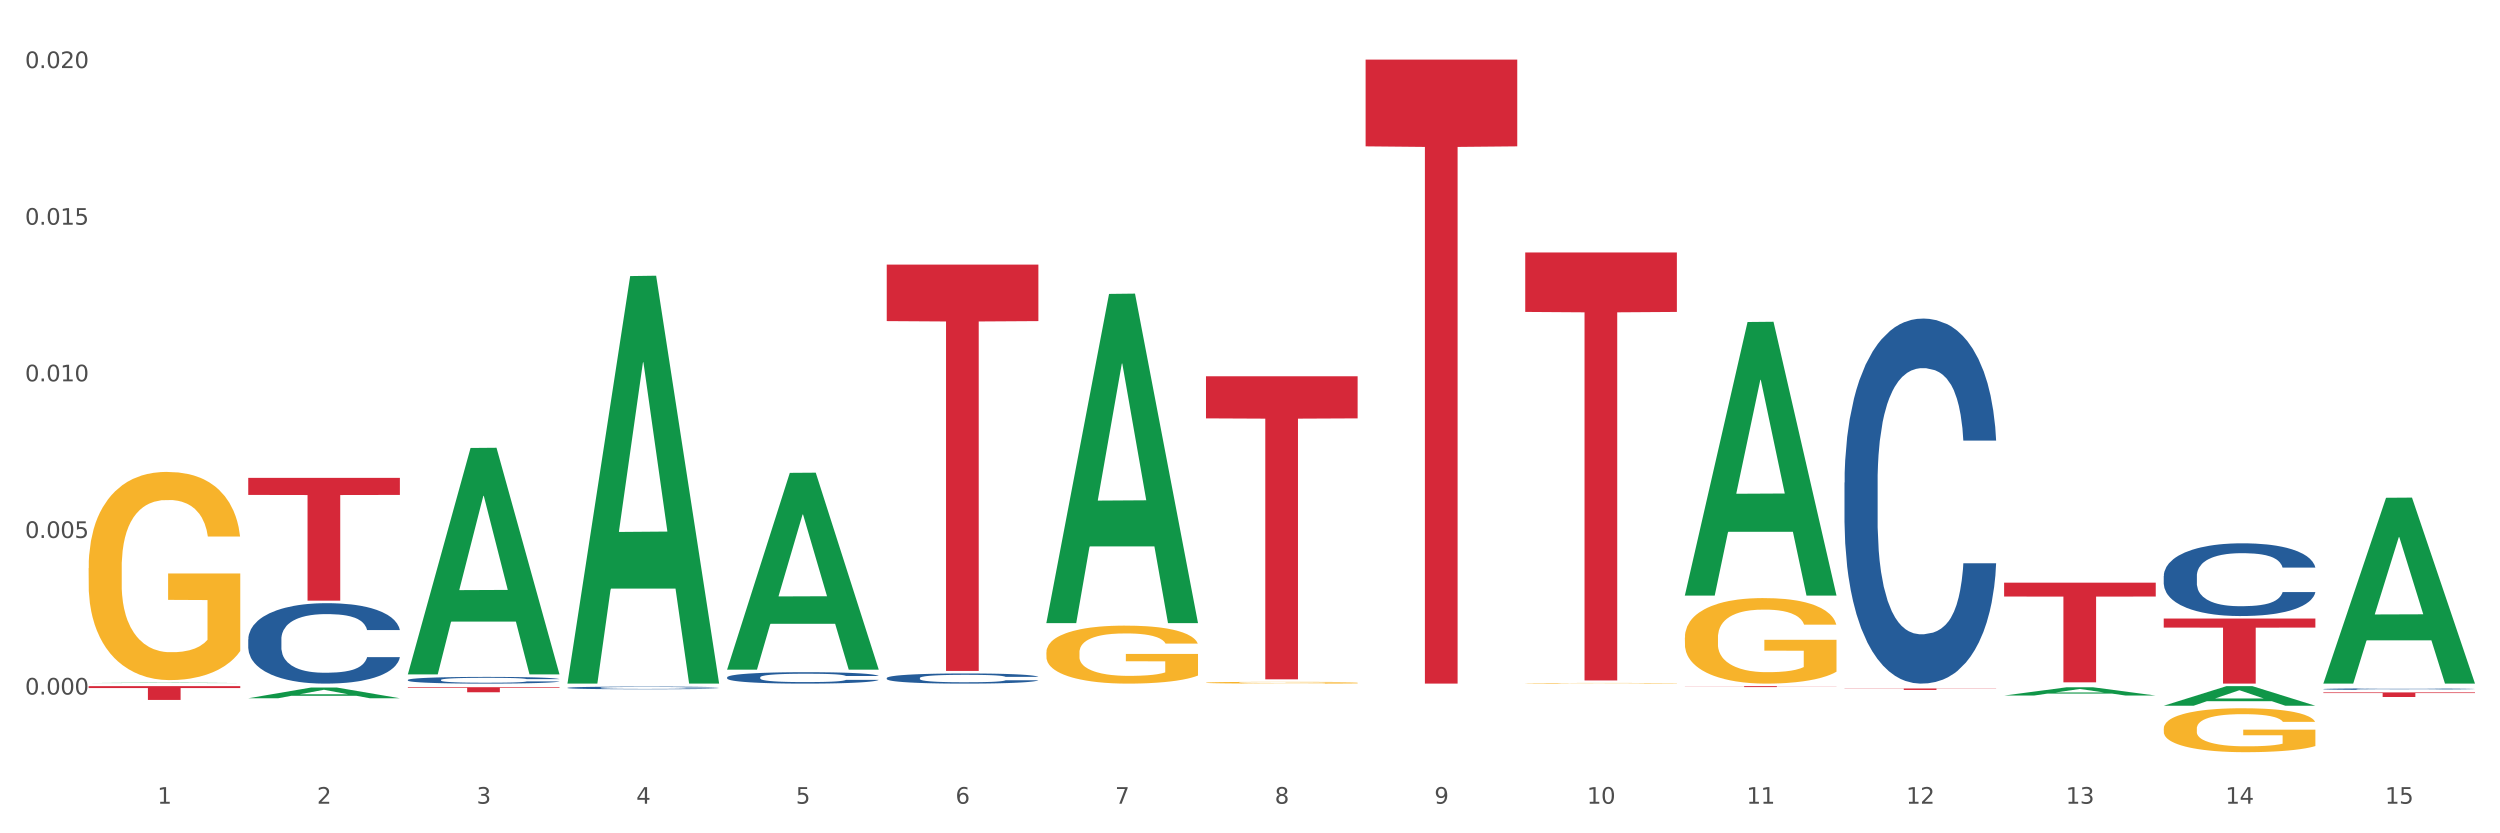 <?xml version="1.0" encoding="utf-8" standalone="no"?>
<!DOCTYPE svg PUBLIC "-//W3C//DTD SVG 1.1//EN"
  "http://www.w3.org/Graphics/SVG/1.1/DTD/svg11.dtd">
<svg xmlns:xlink="http://www.w3.org/1999/xlink" width="1080pt" height="360pt" viewBox="0 0 1080 360" xmlns="http://www.w3.org/2000/svg" version="1.1">
 <rect x="0" y="0" width="1080" height="360" fill="#333333" stroke="none"/>
 <defs>
  <style type="text/css">*{stroke-linejoin: round; stroke-linecap: butt}</style>
 </defs>
 <g id="figure_1">
  <g id="patch_1">
   <path d="M 0 360 
L 1080 360 
L 1080 0 
L 0 0 
z
" style="fill: #ffffff; stroke: #ffffff; stroke-linejoin: miter"/>
  </g>
  <g id="axes_1">
   <g id="matplotlib.axis_1">
    <g id="xtick_1">
     <g id="text_1">
      <!-- 1 -->
      <g style="fill: #4d4d4d" transform="translate(67.984 347.204) scale(0.096 -0.096)">
       <defs>
        <path id="DejaVuSans-31" d="M 794 531 
L 1825 531 
L 1825 4091 
L 703 3866 
L 703 4441 
L 1819 4666 
L 2450 4666 
L 2450 531 
L 3481 531 
L 3481 0 
L 794 0 
L 794 531 
z
" transform="scale(0.016)"/>
       </defs>
       <use xlink:href="#DejaVuSans-31"/>
      </g>
     </g>
    </g>
    <g id="xtick_2">
     <g id="text_2">
      <!-- 2 -->
      <g style="fill: #4d4d4d" transform="translate(136.942 347.204) scale(0.096 -0.096)">
       <defs>
        <path id="DejaVuSans-32" d="M 1228 531 
L 3431 531 
L 3431 0 
L 469 0 
L 469 531 
Q 828 903 1448 1529 
Q 2069 2156 2228 2338 
Q 2531 2678 2651 2914 
Q 2772 3150 2772 3378 
Q 2772 3750 2511 3984 
Q 2250 4219 1831 4219 
Q 1534 4219 1204 4116 
Q 875 4013 500 3803 
L 500 4441 
Q 881 4594 1212 4672 
Q 1544 4750 1819 4750 
Q 2544 4750 2975 4387 
Q 3406 4025 3406 3419 
Q 3406 3131 3298 2873 
Q 3191 2616 2906 2266 
Q 2828 2175 2409 1742 
Q 1991 1309 1228 531 
z
" transform="scale(0.016)"/>
       </defs>
       <use xlink:href="#DejaVuSans-32"/>
      </g>
     </g>
    </g>
    <g id="xtick_3">
     <g id="text_3">
      <!-- 3 -->
      <g style="fill: #4d4d4d" transform="translate(205.899 347.204) scale(0.096 -0.096)">
       <defs>
        <path id="DejaVuSans-33" d="M 2597 2516 
Q 3050 2419 3304 2112 
Q 3559 1806 3559 1356 
Q 3559 666 3084 287 
Q 2609 -91 1734 -91 
Q 1441 -91 1130 -33 
Q 819 25 488 141 
L 488 750 
Q 750 597 1062 519 
Q 1375 441 1716 441 
Q 2309 441 2620 675 
Q 2931 909 2931 1356 
Q 2931 1769 2642 2001 
Q 2353 2234 1838 2234 
L 1294 2234 
L 1294 2753 
L 1863 2753 
Q 2328 2753 2575 2939 
Q 2822 3125 2822 3475 
Q 2822 3834 2567 4026 
Q 2313 4219 1838 4219 
Q 1578 4219 1281 4162 
Q 984 4106 628 3988 
L 628 4550 
Q 988 4650 1302 4700 
Q 1616 4750 1894 4750 
Q 2613 4750 3031 4423 
Q 3450 4097 3450 3541 
Q 3450 3153 3228 2886 
Q 3006 2619 2597 2516 
z
" transform="scale(0.016)"/>
       </defs>
       <use xlink:href="#DejaVuSans-33"/>
      </g>
     </g>
    </g>
    <g id="xtick_4">
     <g id="text_4">
      <!-- 4 -->
      <g style="fill: #4d4d4d" transform="translate(274.857 347.204) scale(0.096 -0.096)">
       <defs>
        <path id="DejaVuSans-34" d="M 2419 4116 
L 825 1625 
L 2419 1625 
L 2419 4116 
z
M 2253 4666 
L 3047 4666 
L 3047 1625 
L 3713 1625 
L 3713 1100 
L 3047 1100 
L 3047 0 
L 2419 0 
L 2419 1100 
L 313 1100 
L 313 1709 
L 2253 4666 
z
" transform="scale(0.016)"/>
       </defs>
       <use xlink:href="#DejaVuSans-34"/>
      </g>
     </g>
    </g>
    <g id="xtick_5">
     <g id="text_5">
      <!-- 5 -->
      <g style="fill: #4d4d4d" transform="translate(343.815 347.204) scale(0.096 -0.096)">
       <defs>
        <path id="DejaVuSans-35" d="M 691 4666 
L 3169 4666 
L 3169 4134 
L 1269 4134 
L 1269 2991 
Q 1406 3038 1543 3061 
Q 1681 3084 1819 3084 
Q 2600 3084 3056 2656 
Q 3513 2228 3513 1497 
Q 3513 744 3044 326 
Q 2575 -91 1722 -91 
Q 1428 -91 1123 -41 
Q 819 9 494 109 
L 494 744 
Q 775 591 1075 516 
Q 1375 441 1709 441 
Q 2250 441 2565 725 
Q 2881 1009 2881 1497 
Q 2881 1984 2565 2268 
Q 2250 2553 1709 2553 
Q 1456 2553 1204 2497 
Q 953 2441 691 2322 
L 691 4666 
z
" transform="scale(0.016)"/>
       </defs>
       <use xlink:href="#DejaVuSans-35"/>
      </g>
     </g>
    </g>
    <g id="xtick_6">
     <g id="text_6">
      <!-- 6 -->
      <g style="fill: #4d4d4d" transform="translate(412.772 347.204) scale(0.096 -0.096)">
       <defs>
        <path id="DejaVuSans-36" d="M 2113 2584 
Q 1688 2584 1439 2293 
Q 1191 2003 1191 1497 
Q 1191 994 1439 701 
Q 1688 409 2113 409 
Q 2538 409 2786 701 
Q 3034 994 3034 1497 
Q 3034 2003 2786 2293 
Q 2538 2584 2113 2584 
z
M 3366 4563 
L 3366 3988 
Q 3128 4100 2886 4159 
Q 2644 4219 2406 4219 
Q 1781 4219 1451 3797 
Q 1122 3375 1075 2522 
Q 1259 2794 1537 2939 
Q 1816 3084 2150 3084 
Q 2853 3084 3261 2657 
Q 3669 2231 3669 1497 
Q 3669 778 3244 343 
Q 2819 -91 2113 -91 
Q 1303 -91 875 529 
Q 447 1150 447 2328 
Q 447 3434 972 4092 
Q 1497 4750 2381 4750 
Q 2619 4750 2861 4703 
Q 3103 4656 3366 4563 
z
" transform="scale(0.016)"/>
       </defs>
       <use xlink:href="#DejaVuSans-36"/>
      </g>
     </g>
    </g>
    <g id="xtick_7">
     <g id="text_7">
      <!-- 7 -->
      <g style="fill: #4d4d4d" transform="translate(481.73 347.204) scale(0.096 -0.096)">
       <defs>
        <path id="DejaVuSans-37" d="M 525 4666 
L 3525 4666 
L 3525 4397 
L 1831 0 
L 1172 0 
L 2766 4134 
L 525 4134 
L 525 4666 
z
" transform="scale(0.016)"/>
       </defs>
       <use xlink:href="#DejaVuSans-37"/>
      </g>
     </g>
    </g>
    <g id="xtick_8">
     <g id="text_8">
      <!-- 8 -->
      <g style="fill: #4d4d4d" transform="translate(550.688 347.204) scale(0.096 -0.096)">
       <defs>
        <path id="DejaVuSans-38" d="M 2034 2216 
Q 1584 2216 1326 1975 
Q 1069 1734 1069 1313 
Q 1069 891 1326 650 
Q 1584 409 2034 409 
Q 2484 409 2743 651 
Q 3003 894 3003 1313 
Q 3003 1734 2745 1975 
Q 2488 2216 2034 2216 
z
M 1403 2484 
Q 997 2584 770 2862 
Q 544 3141 544 3541 
Q 544 4100 942 4425 
Q 1341 4750 2034 4750 
Q 2731 4750 3128 4425 
Q 3525 4100 3525 3541 
Q 3525 3141 3298 2862 
Q 3072 2584 2669 2484 
Q 3125 2378 3379 2068 
Q 3634 1759 3634 1313 
Q 3634 634 3220 271 
Q 2806 -91 2034 -91 
Q 1263 -91 848 271 
Q 434 634 434 1313 
Q 434 1759 690 2068 
Q 947 2378 1403 2484 
z
M 1172 3481 
Q 1172 3119 1398 2916 
Q 1625 2713 2034 2713 
Q 2441 2713 2670 2916 
Q 2900 3119 2900 3481 
Q 2900 3844 2670 4047 
Q 2441 4250 2034 4250 
Q 1625 4250 1398 4047 
Q 1172 3844 1172 3481 
z
" transform="scale(0.016)"/>
       </defs>
       <use xlink:href="#DejaVuSans-38"/>
      </g>
     </g>
    </g>
    <g id="xtick_9">
     <g id="text_9">
      <!-- 9 -->
      <g style="fill: #4d4d4d" transform="translate(619.645 347.204) scale(0.096 -0.096)">
       <defs>
        <path id="DejaVuSans-39" d="M 703 97 
L 703 672 
Q 941 559 1184 500 
Q 1428 441 1663 441 
Q 2288 441 2617 861 
Q 2947 1281 2994 2138 
Q 2813 1869 2534 1725 
Q 2256 1581 1919 1581 
Q 1219 1581 811 2004 
Q 403 2428 403 3163 
Q 403 3881 828 4315 
Q 1253 4750 1959 4750 
Q 2769 4750 3195 4129 
Q 3622 3509 3622 2328 
Q 3622 1225 3098 567 
Q 2575 -91 1691 -91 
Q 1453 -91 1209 -44 
Q 966 3 703 97 
z
M 1959 2075 
Q 2384 2075 2632 2365 
Q 2881 2656 2881 3163 
Q 2881 3666 2632 3958 
Q 2384 4250 1959 4250 
Q 1534 4250 1286 3958 
Q 1038 3666 1038 3163 
Q 1038 2656 1286 2365 
Q 1534 2075 1959 2075 
z
" transform="scale(0.016)"/>
       </defs>
       <use xlink:href="#DejaVuSans-39"/>
      </g>
     </g>
    </g>
    <g id="xtick_10">
     <g id="text_10">
      <!-- 10 -->
      <g style="fill: #4d4d4d" transform="translate(685.549 347.204) scale(0.096 -0.096)">
       <defs>
        <path id="DejaVuSans-30" d="M 2034 4250 
Q 1547 4250 1301 3770 
Q 1056 3291 1056 2328 
Q 1056 1369 1301 889 
Q 1547 409 2034 409 
Q 2525 409 2770 889 
Q 3016 1369 3016 2328 
Q 3016 3291 2770 3770 
Q 2525 4250 2034 4250 
z
M 2034 4750 
Q 2819 4750 3233 4129 
Q 3647 3509 3647 2328 
Q 3647 1150 3233 529 
Q 2819 -91 2034 -91 
Q 1250 -91 836 529 
Q 422 1150 422 2328 
Q 422 3509 836 4129 
Q 1250 4750 2034 4750 
z
" transform="scale(0.016)"/>
       </defs>
       <use xlink:href="#DejaVuSans-31"/>
       <use xlink:href="#DejaVuSans-30" transform="translate(63.623 0)"/>
      </g>
     </g>
    </g>
    <g id="xtick_11">
     <g id="text_11">
      <!-- 11 -->
      <g style="fill: #4d4d4d" transform="translate(754.506 347.204) scale(0.096 -0.096)">
       <use xlink:href="#DejaVuSans-31"/>
       <use xlink:href="#DejaVuSans-31" transform="translate(63.623 0)"/>
      </g>
     </g>
    </g>
    <g id="xtick_12">
     <g id="text_12">
      <!-- 12 -->
      <g style="fill: #4d4d4d" transform="translate(823.464 347.204) scale(0.096 -0.096)">
       <use xlink:href="#DejaVuSans-31"/>
       <use xlink:href="#DejaVuSans-32" transform="translate(63.623 0)"/>
      </g>
     </g>
    </g>
    <g id="xtick_13">
     <g id="text_13">
      <!-- 13 -->
      <g style="fill: #4d4d4d" transform="translate(892.422 347.204) scale(0.096 -0.096)">
       <use xlink:href="#DejaVuSans-31"/>
       <use xlink:href="#DejaVuSans-33" transform="translate(63.623 0)"/>
      </g>
     </g>
    </g>
    <g id="xtick_14">
     <g id="text_14">
      <!-- 14 -->
      <g style="fill: #4d4d4d" transform="translate(961.379 347.204) scale(0.096 -0.096)">
       <use xlink:href="#DejaVuSans-31"/>
       <use xlink:href="#DejaVuSans-34" transform="translate(63.623 0)"/>
      </g>
     </g>
    </g>
    <g id="xtick_15">
     <g id="text_15">
      <!-- 15 -->
      <g style="fill: #4d4d4d" transform="translate(1030.337 347.204) scale(0.096 -0.096)">
       <use xlink:href="#DejaVuSans-31"/>
       <use xlink:href="#DejaVuSans-35" transform="translate(63.623 0)"/>
      </g>
     </g>
    </g>
    <g id="xtick_16"/>
    <g id="xtick_17"/>
    <g id="xtick_18"/>
    <g id="xtick_19"/>
    <g id="xtick_20"/>
    <g id="xtick_21"/>
    <g id="xtick_22"/>
    <g id="xtick_23"/>
    <g id="xtick_24"/>
    <g id="xtick_25"/>
    <g id="xtick_26"/>
    <g id="xtick_27"/>
    <g id="xtick_28"/>
    <g id="xtick_29"/>
   </g>
   <g id="matplotlib.axis_2">
    <g id="ytick_1">
     <g id="text_16">
      <!-- 0.000 -->
      <g style="fill: #4d4d4d" transform="translate(10.8 300.056) scale(0.096 -0.096)">
       <defs>
        <path id="DejaVuSans-2e" d="M 684 794 
L 1344 794 
L 1344 0 
L 684 0 
L 684 794 
z
" transform="scale(0.016)"/>
       </defs>
       <use xlink:href="#DejaVuSans-30"/>
       <use xlink:href="#DejaVuSans-2e" transform="translate(63.623 0)"/>
       <use xlink:href="#DejaVuSans-30" transform="translate(95.41 0)"/>
       <use xlink:href="#DejaVuSans-30" transform="translate(159.033 0)"/>
       <use xlink:href="#DejaVuSans-30" transform="translate(222.656 0)"/>
      </g>
     </g>
    </g>
    <g id="ytick_2">
     <g id="text_17">
      <!-- 0.005 -->
      <g style="fill: #4d4d4d" transform="translate(10.8 232.396) scale(0.096 -0.096)">
       <use xlink:href="#DejaVuSans-30"/>
       <use xlink:href="#DejaVuSans-2e" transform="translate(63.623 0)"/>
       <use xlink:href="#DejaVuSans-30" transform="translate(95.41 0)"/>
       <use xlink:href="#DejaVuSans-30" transform="translate(159.033 0)"/>
       <use xlink:href="#DejaVuSans-35" transform="translate(222.656 0)"/>
      </g>
     </g>
    </g>
    <g id="ytick_3">
     <g id="text_18">
      <!-- 0.010 -->
      <g style="fill: #4d4d4d" transform="translate(10.8 164.737) scale(0.096 -0.096)">
       <use xlink:href="#DejaVuSans-30"/>
       <use xlink:href="#DejaVuSans-2e" transform="translate(63.623 0)"/>
       <use xlink:href="#DejaVuSans-30" transform="translate(95.41 0)"/>
       <use xlink:href="#DejaVuSans-31" transform="translate(159.033 0)"/>
       <use xlink:href="#DejaVuSans-30" transform="translate(222.656 0)"/>
      </g>
     </g>
    </g>
    <g id="ytick_4">
     <g id="text_19">
      <!-- 0.015 -->
      <g style="fill: #4d4d4d" transform="translate(10.8 97.077) scale(0.096 -0.096)">
       <use xlink:href="#DejaVuSans-30"/>
       <use xlink:href="#DejaVuSans-2e" transform="translate(63.623 0)"/>
       <use xlink:href="#DejaVuSans-30" transform="translate(95.41 0)"/>
       <use xlink:href="#DejaVuSans-31" transform="translate(159.033 0)"/>
       <use xlink:href="#DejaVuSans-35" transform="translate(222.656 0)"/>
      </g>
     </g>
    </g>
    <g id="ytick_5">
     <g id="text_20">
      <!-- 0.020 -->
      <g style="fill: #4d4d4d" transform="translate(10.8 29.418) scale(0.096 -0.096)">
       <use xlink:href="#DejaVuSans-30"/>
       <use xlink:href="#DejaVuSans-2e" transform="translate(63.623 0)"/>
       <use xlink:href="#DejaVuSans-30" transform="translate(95.41 0)"/>
       <use xlink:href="#DejaVuSans-32" transform="translate(159.033 0)"/>
       <use xlink:href="#DejaVuSans-30" transform="translate(222.656 0)"/>
      </g>
     </g>
    </g>
    <g id="ytick_6"/>
    <g id="ytick_7"/>
    <g id="ytick_8"/>
    <g id="ytick_9"/>
    <g id="ytick_10"/>
   </g>
   <g id="PolyCollection_1">
    <path d="M 38.283 295.082 
L 38.351 295.081 
L 65.365 294.893 
L 76.576 294.892 
L 103.793 295.082 
L 90.826 295.082 
L 84.95 295.038 
L 57.058 295.038 
L 56.855 295.038 
L 51.182 295.082 
L 38.283 295.082 
L 38.283 295.082 
L 60.57 295.011 
L 81.438 295.011 
L 71.105 294.933 
L 70.97 294.932 
L 70.835 294.933 
L 60.502 295.011 
L 60.57 295.011 
L 38.283 295.082 
z
" clip-path="url(#p33cbb0f4fc)" style="fill: #109648"/>
    <path d="M 658.902 295.164 
L 658.979 295.164 
L 658.979 295.155 
L 659.134 295.147 
L 659.907 295.128 
L 661.068 295.112 
L 661.918 295.104 
L 662.769 295.097 
L 663.775 295.09 
L 665.012 295.083 
L 667.255 295.073 
L 668.647 295.068 
L 670.349 295.062 
L 673.442 295.054 
L 675.685 295.05 
L 678.006 295.046 
L 681.796 295.041 
L 684.271 295.039 
L 686.9 295.038 
L 690.071 295.037 
L 692.469 295.037 
L 697.728 295.037 
L 702.214 295.04 
L 704.38 295.041 
L 707.164 295.044 
L 708.634 295.046 
L 711.031 295.05 
L 713.506 295.056 
L 715.208 295.06 
L 717.76 295.069 
L 719.694 295.077 
L 721.473 295.088 
L 722.401 295.095 
L 723.097 295.102 
L 723.716 295.11 
L 724.334 295.122 
L 710.413 295.122 
L 709.871 295.113 
L 709.02 295.105 
L 707.783 295.097 
L 706.7 295.092 
L 704.844 295.086 
L 703.142 295.082 
L 701.363 295.079 
L 699.198 295.076 
L 697.496 295.075 
L 695.099 295.074 
L 690.381 295.074 
L 687.21 295.076 
L 685.044 295.079 
L 683.652 295.081 
L 682.414 295.083 
L 681.022 295.087 
L 679.398 295.092 
L 678.238 295.097 
L 677.078 295.103 
L 676.149 295.109 
L 675.299 295.116 
L 674.603 295.124 
L 674.061 295.131 
L 673.597 295.141 
L 673.21 295.157 
L 673.21 295.191 
L 673.365 295.199 
L 673.752 295.209 
L 674.216 295.217 
L 674.989 295.227 
L 675.685 295.233 
L 677 295.242 
L 678.47 295.249 
L 679.63 295.254 
L 680.79 295.258 
L 682.801 295.264 
L 685.044 295.268 
L 686.978 295.271 
L 689.607 295.274 
L 691.386 295.275 
L 692.933 295.275 
L 696.723 295.275 
L 699.43 295.274 
L 702.446 295.273 
L 704.767 295.27 
L 706.7 295.268 
L 708.866 295.263 
L 710.258 295.259 
L 710.258 295.206 
L 693.242 295.206 
L 693.242 295.171 
L 724.412 295.171 
L 724.412 295.274 
L 723.097 295.279 
L 721.627 295.284 
L 720.08 295.288 
L 717.76 295.293 
L 714.976 295.298 
L 712.501 295.302 
L 709.871 295.305 
L 706.777 295.308 
L 702.756 295.31 
L 700.281 295.311 
L 697.187 295.312 
L 693.552 295.312 
L 690.381 295.312 
L 687.287 295.31 
L 684.039 295.308 
L 680.867 295.305 
L 678.47 295.301 
L 676.072 295.297 
L 673.52 295.292 
L 671.509 295.287 
L 669.962 295.283 
L 668.26 295.277 
L 666.404 295.269 
L 665.012 295.262 
L 663.775 295.255 
L 662.46 295.246 
L 661.532 295.239 
L 660.603 295.229 
L 660.062 295.221 
L 659.443 295.21 
L 658.979 295.194 
L 658.902 295.164 
z
" clip-path="url(#p33cbb0f4fc)" style="fill: #f7b32b"/>
    <path d="M 727.86 275.448 
L 727.937 275.415 
L 727.937 274.2 
L 728.092 273.153 
L 728.865 270.622 
L 730.025 268.53 
L 730.876 267.416 
L 731.727 266.505 
L 732.732 265.594 
L 733.97 264.649 
L 736.213 263.265 
L 737.605 262.556 
L 739.306 261.814 
L 742.4 260.734 
L 744.643 260.127 
L 746.963 259.62 
L 750.753 259.013 
L 753.228 258.743 
L 755.858 258.54 
L 759.029 258.405 
L 761.427 258.372 
L 766.686 258.473 
L 771.172 258.777 
L 773.337 259.013 
L 776.122 259.418 
L 777.591 259.688 
L 779.989 260.228 
L 782.464 260.937 
L 784.166 261.544 
L 786.718 262.691 
L 788.651 263.839 
L 790.43 265.256 
L 791.358 266.235 
L 792.055 267.146 
L 792.673 268.192 
L 793.292 269.846 
L 779.37 269.846 
L 778.829 268.665 
L 777.978 267.551 
L 776.741 266.471 
L 775.658 265.796 
L 773.802 264.953 
L 772.1 264.413 
L 770.321 264.008 
L 768.155 263.67 
L 766.454 263.501 
L 764.056 263.366 
L 759.338 263.4 
L 756.167 263.67 
L 754.002 264.008 
L 752.609 264.311 
L 751.372 264.649 
L 749.98 265.121 
L 748.356 265.83 
L 747.195 266.471 
L 746.035 267.281 
L 745.107 268.091 
L 744.256 269.036 
L 743.56 270.049 
L 743.019 271.095 
L 742.555 272.377 
L 742.168 274.503 
L 742.168 279.127 
L 742.323 280.173 
L 742.71 281.557 
L 743.174 282.603 
L 743.947 283.852 
L 744.643 284.695 
L 745.958 285.91 
L 747.427 286.923 
L 748.588 287.564 
L 749.748 288.104 
L 751.759 288.846 
L 754.002 289.454 
L 755.935 289.825 
L 758.565 290.163 
L 760.344 290.298 
L 761.891 290.365 
L 765.68 290.365 
L 768.387 290.264 
L 771.404 290.028 
L 773.724 289.724 
L 775.658 289.353 
L 777.823 288.745 
L 779.216 288.171 
L 779.216 281.118 
L 762.2 281.084 
L 762.2 276.393 
L 793.369 276.393 
L 793.369 290.163 
L 792.055 290.871 
L 790.585 291.513 
L 789.038 292.086 
L 786.718 292.795 
L 783.933 293.47 
L 781.458 293.942 
L 778.829 294.347 
L 775.735 294.719 
L 771.713 295.056 
L 769.238 295.191 
L 766.145 295.292 
L 762.509 295.326 
L 759.338 295.259 
L 756.245 295.09 
L 752.996 294.786 
L 749.825 294.347 
L 747.427 293.909 
L 745.03 293.369 
L 742.477 292.66 
L 740.467 291.985 
L 738.92 291.378 
L 737.218 290.601 
L 735.362 289.589 
L 733.97 288.678 
L 732.732 287.733 
L 731.417 286.518 
L 730.489 285.472 
L 729.561 284.155 
L 729.02 283.177 
L 728.401 281.658 
L 727.937 279.532 
L 727.86 275.448 
z
" clip-path="url(#p33cbb0f4fc)" style="fill: #f7b32b"/>
    <path d="M 934.733 314.737 
L 934.81 314.72 
L 934.81 314.096 
L 934.965 313.558 
L 935.738 312.258 
L 936.898 311.183 
L 937.749 310.611 
L 938.6 310.143 
L 939.605 309.675 
L 940.843 309.189 
L 943.086 308.478 
L 944.478 308.114 
L 946.179 307.733 
L 949.273 307.178 
L 951.516 306.866 
L 953.836 306.606 
L 957.626 306.294 
L 960.101 306.155 
L 962.731 306.051 
L 965.902 305.981 
L 968.3 305.964 
L 973.559 306.016 
L 978.045 306.172 
L 980.21 306.294 
L 982.995 306.502 
L 984.464 306.64 
L 986.862 306.918 
L 989.337 307.282 
L 991.038 307.594 
L 993.591 308.183 
L 995.524 308.773 
L 997.303 309.501 
L 998.231 310.004 
L 998.928 310.472 
L 999.546 311.01 
L 1000.165 311.859 
L 986.243 311.859 
L 985.702 311.252 
L 984.851 310.68 
L 983.614 310.125 
L 982.531 309.779 
L 980.674 309.345 
L 978.973 309.068 
L 977.194 308.86 
L 975.028 308.686 
L 973.327 308.6 
L 970.929 308.53 
L 966.211 308.548 
L 963.04 308.686 
L 960.875 308.86 
L 959.482 309.016 
L 958.245 309.189 
L 956.853 309.432 
L 955.229 309.796 
L 954.068 310.125 
L 952.908 310.541 
L 951.98 310.958 
L 951.129 311.443 
L 950.433 311.963 
L 949.892 312.501 
L 949.428 313.159 
L 949.041 314.252 
L 949.041 316.627 
L 949.196 317.165 
L 949.582 317.875 
L 950.047 318.413 
L 950.82 319.054 
L 951.516 319.488 
L 952.831 320.112 
L 954.3 320.632 
L 955.461 320.962 
L 956.621 321.239 
L 958.632 321.621 
L 960.875 321.933 
L 962.808 322.123 
L 965.438 322.297 
L 967.217 322.366 
L 968.764 322.401 
L 972.553 322.401 
L 975.26 322.349 
L 978.277 322.227 
L 980.597 322.071 
L 982.531 321.881 
L 984.696 321.569 
L 986.089 321.274 
L 986.089 317.65 
L 969.073 317.633 
L 969.073 315.223 
L 1000.242 315.223 
L 1000.242 322.297 
L 998.928 322.661 
L 997.458 322.99 
L 995.911 323.285 
L 993.591 323.649 
L 990.806 323.996 
L 988.331 324.239 
L 985.702 324.447 
L 982.608 324.637 
L 978.586 324.811 
L 976.111 324.88 
L 973.017 324.932 
L 969.382 324.95 
L 966.211 324.915 
L 963.118 324.828 
L 959.869 324.672 
L 956.698 324.447 
L 954.3 324.221 
L 951.903 323.944 
L 949.35 323.58 
L 947.34 323.233 
L 945.793 322.921 
L 944.091 322.522 
L 942.235 322.002 
L 940.843 321.534 
L 939.605 321.048 
L 938.29 320.424 
L 937.362 319.887 
L 936.434 319.211 
L 935.893 318.708 
L 935.274 317.928 
L 934.81 316.835 
L 934.733 314.737 
z
" clip-path="url(#p33cbb0f4fc)" style="fill: #f7b32b"/>
    <path d="M 38.283 296.409 
L 103.793 296.409 
L 103.793 297.235 
L 78.024 297.241 
L 78.024 302.357 
L 63.897 302.357 
L 63.897 297.241 
L 38.283 297.235 
L 38.283 296.414 
L 38.283 296.409 
z
" clip-path="url(#p33cbb0f4fc)" style="fill: #d62839"/>
    <path d="M 107.241 206.435 
L 172.75 206.435 
L 172.75 213.808 
L 146.981 213.857 
L 146.981 259.489 
L 132.855 259.489 
L 132.855 213.857 
L 107.241 213.808 
L 107.241 206.485 
L 107.241 206.435 
z
" clip-path="url(#p33cbb0f4fc)" style="fill: #d62839"/>
    <path d="M 176.198 296.864 
L 241.708 296.864 
L 241.708 297.167 
L 215.939 297.17 
L 215.939 299.046 
L 201.812 299.046 
L 201.812 297.17 
L 176.198 297.167 
L 176.198 296.866 
L 176.198 296.864 
z
" clip-path="url(#p33cbb0f4fc)" style="fill: #d62839"/>
    <path d="M 383.071 114.32 
L 448.581 114.32 
L 448.581 138.712 
L 422.812 138.877 
L 422.812 289.844 
L 408.685 289.844 
L 408.685 138.877 
L 383.071 138.712 
L 383.071 114.485 
L 383.071 114.32 
z
" clip-path="url(#p33cbb0f4fc)" style="fill: #d62839"/>
    <path d="M 520.987 162.542 
L 586.496 162.542 
L 586.496 180.737 
L 560.727 180.86 
L 560.727 293.473 
L 546.601 293.473 
L 546.601 180.86 
L 520.987 180.737 
L 520.987 162.665 
L 520.987 162.542 
z
" clip-path="url(#p33cbb0f4fc)" style="fill: #d62839"/>
    <path d="M 658.902 109.056 
L 724.412 109.056 
L 724.412 134.75 
L 698.642 134.924 
L 698.642 293.954 
L 684.516 293.954 
L 684.516 134.924 
L 658.902 134.75 
L 658.902 109.229 
L 658.902 109.056 
z
" clip-path="url(#p33cbb0f4fc)" style="fill: #d62839"/>
    <path d="M 727.86 296.409 
L 793.369 296.409 
L 793.369 296.466 
L 767.6 296.467 
L 767.6 296.823 
L 753.474 296.823 
L 753.474 296.467 
L 727.86 296.466 
L 727.86 296.409 
L 727.86 296.409 
z
" clip-path="url(#p33cbb0f4fc)" style="fill: #d62839"/>
    <path d="M 38.283 245.425 
L 38.36 245.343 
L 38.36 242.385 
L 38.515 239.839 
L 39.288 233.678 
L 40.449 228.585 
L 41.299 225.874 
L 42.15 223.656 
L 43.156 221.438 
L 44.393 219.138 
L 46.636 215.77 
L 48.028 214.045 
L 49.73 212.237 
L 52.824 209.609 
L 55.066 208.13 
L 57.387 206.898 
L 61.177 205.419 
L 63.652 204.762 
L 66.281 204.269 
L 69.452 203.94 
L 71.85 203.858 
L 77.109 204.105 
L 81.595 204.844 
L 83.761 205.419 
L 86.545 206.405 
L 88.015 207.062 
L 90.412 208.376 
L 92.887 210.101 
L 94.589 211.58 
L 97.141 214.373 
L 99.075 217.166 
L 100.854 220.616 
L 101.782 222.999 
L 102.478 225.217 
L 103.097 227.763 
L 103.715 231.788 
L 89.794 231.788 
L 89.252 228.913 
L 88.401 226.202 
L 87.164 223.574 
L 86.081 221.931 
L 84.225 219.877 
L 82.523 218.563 
L 80.744 217.577 
L 78.579 216.755 
L 76.877 216.345 
L 74.48 216.016 
L 69.762 216.098 
L 66.591 216.755 
L 64.425 217.577 
L 63.033 218.316 
L 61.795 219.138 
L 60.403 220.288 
L 58.779 222.013 
L 57.619 223.574 
L 56.459 225.545 
L 55.531 227.517 
L 54.68 229.817 
L 53.984 232.281 
L 53.442 234.828 
L 52.978 237.949 
L 52.592 243.125 
L 52.592 254.379 
L 52.746 256.926 
L 53.133 260.294 
L 53.597 262.84 
L 54.37 265.88 
L 55.066 267.933 
L 56.381 270.891 
L 57.851 273.355 
L 59.011 274.916 
L 60.171 276.23 
L 62.182 278.038 
L 64.425 279.516 
L 66.359 280.42 
L 68.988 281.241 
L 70.767 281.57 
L 72.314 281.734 
L 76.104 281.734 
L 78.811 281.488 
L 81.827 280.913 
L 84.148 280.173 
L 86.081 279.27 
L 88.247 277.791 
L 89.639 276.395 
L 89.639 259.226 
L 72.623 259.144 
L 72.623 247.725 
L 103.793 247.725 
L 103.793 281.241 
L 102.478 282.966 
L 101.008 284.527 
L 99.462 285.924 
L 97.141 287.649 
L 94.357 289.292 
L 91.882 290.442 
L 89.252 291.428 
L 86.159 292.331 
L 82.137 293.153 
L 79.662 293.481 
L 76.568 293.728 
L 72.933 293.81 
L 69.762 293.646 
L 66.668 293.235 
L 63.42 292.495 
L 60.248 291.428 
L 57.851 290.36 
L 55.453 289.045 
L 52.901 287.32 
L 50.89 285.677 
L 49.343 284.199 
L 47.642 282.309 
L 45.785 279.845 
L 44.393 277.627 
L 43.156 275.327 
L 41.841 272.369 
L 40.913 269.823 
L 39.985 266.619 
L 39.443 264.237 
L 38.824 260.54 
L 38.36 255.365 
L 38.283 245.425 
z
" clip-path="url(#p33cbb0f4fc)" style="fill: #f7b32b"/>
    <path d="M 1003.69 297.674 
L 1003.768 297.673 
L 1003.768 297.656 
L 1004 297.633 
L 1004.852 297.591 
L 1005.936 297.559 
L 1007.794 297.521 
L 1008.801 297.506 
L 1010.117 297.488 
L 1012.828 297.46 
L 1015.925 297.435 
L 1018.093 297.422 
L 1019.719 297.414 
L 1023.359 297.398 
L 1025.449 297.392 
L 1027.618 297.386 
L 1029.476 297.383 
L 1032.573 297.378 
L 1035.051 297.377 
L 1037.916 297.376 
L 1040.317 297.377 
L 1043.492 297.379 
L 1048.138 297.386 
L 1049.919 297.391 
L 1052.319 297.398 
L 1054.797 297.408 
L 1056.81 297.417 
L 1059.133 297.431 
L 1061.534 297.449 
L 1063.857 297.472 
L 1065.483 297.493 
L 1066.8 297.516 
L 1067.961 297.543 
L 1068.813 297.573 
L 1069.2 297.597 
L 1055.029 297.597 
L 1054.642 297.575 
L 1053.868 297.551 
L 1053.094 297.535 
L 1052.242 297.521 
L 1050.925 297.506 
L 1049.764 297.496 
L 1047.828 297.485 
L 1046.047 297.478 
L 1044.576 297.473 
L 1042.795 297.47 
L 1039 297.466 
L 1036.29 297.466 
L 1034.587 297.467 
L 1032.496 297.47 
L 1030.715 297.475 
L 1028.624 297.482 
L 1026.998 297.49 
L 1025.372 297.5 
L 1024.443 297.507 
L 1023.049 297.521 
L 1022.12 297.532 
L 1020.881 297.55 
L 1020.184 297.564 
L 1018.945 297.598 
L 1018.403 297.623 
L 1018.171 297.641 
L 1018.016 297.66 
L 1018.016 297.755 
L 1018.48 297.797 
L 1018.867 297.815 
L 1019.487 297.836 
L 1020.648 297.862 
L 1022.352 297.888 
L 1024.133 297.907 
L 1025.604 297.919 
L 1026.998 297.927 
L 1028.392 297.934 
L 1030.095 297.94 
L 1031.489 297.944 
L 1033.58 297.947 
L 1036.058 297.949 
L 1037.994 297.949 
L 1041.943 297.946 
L 1043.724 297.943 
L 1045.428 297.939 
L 1047.286 297.932 
L 1048.757 297.925 
L 1049.609 297.919 
L 1051.003 297.908 
L 1052.087 297.896 
L 1053.016 297.882 
L 1053.636 297.87 
L 1054.333 297.852 
L 1054.875 297.831 
L 1055.029 297.82 
L 1069.2 297.82 
L 1068.89 297.842 
L 1068.348 297.863 
L 1067.264 297.891 
L 1066.412 297.908 
L 1065.096 297.928 
L 1063.702 297.945 
L 1061.766 297.963 
L 1059.985 297.977 
L 1058.127 297.989 
L 1056.114 298 
L 1052.474 298.016 
L 1051.158 298.02 
L 1048.37 298.027 
L 1046.202 298.031 
L 1043.027 298.035 
L 1039.775 298.038 
L 1036.368 298.038 
L 1033.348 298.037 
L 1030.018 298.034 
L 1027.927 298.03 
L 1025.604 298.025 
L 1022.894 298.016 
L 1020.339 298.006 
L 1017.938 297.994 
L 1015.693 297.98 
L 1013.602 297.964 
L 1010.892 297.938 
L 1008.878 297.913 
L 1007.407 297.889 
L 1006.4 297.869 
L 1005.394 297.844 
L 1004.852 297.826 
L 1004 297.784 
L 1003.69 297.744 
L 1003.69 297.674 
z
" clip-path="url(#p33cbb0f4fc)" style="fill: #255c99"/>
    <path d="M 934.733 248.827 
L 934.81 248.798 
L 934.81 247.994 
L 935.042 246.904 
L 935.894 244.895 
L 936.978 243.374 
L 938.837 241.594 
L 939.843 240.848 
L 941.16 240.016 
L 943.87 238.667 
L 946.967 237.519 
L 949.135 236.888 
L 950.762 236.486 
L 954.401 235.768 
L 956.492 235.453 
L 958.66 235.194 
L 960.518 235.022 
L 963.616 234.821 
L 966.094 234.735 
L 968.959 234.706 
L 971.359 234.735 
L 974.534 234.85 
L 979.18 235.194 
L 980.961 235.395 
L 983.362 235.74 
L 985.839 236.199 
L 987.853 236.658 
L 990.176 237.318 
L 992.576 238.179 
L 994.899 239.27 
L 996.525 240.274 
L 997.842 241.336 
L 999.003 242.627 
L 999.855 244.034 
L 1000.242 245.21 
L 986.072 245.21 
L 985.685 244.149 
L 984.91 243.001 
L 984.136 242.226 
L 983.284 241.594 
L 981.968 240.877 
L 980.806 240.418 
L 978.87 239.872 
L 977.089 239.528 
L 975.618 239.327 
L 973.837 239.155 
L 970.043 238.983 
L 967.333 238.983 
L 965.629 239.04 
L 963.538 239.184 
L 961.757 239.384 
L 959.667 239.729 
L 958.04 240.102 
L 956.414 240.59 
L 955.485 240.934 
L 954.091 241.566 
L 953.162 242.082 
L 951.923 242.972 
L 951.226 243.603 
L 949.987 245.239 
L 949.445 246.445 
L 949.213 247.277 
L 949.058 248.195 
L 949.058 252.672 
L 949.523 254.681 
L 949.91 255.542 
L 950.529 256.518 
L 951.691 257.781 
L 953.394 259.015 
L 955.175 259.905 
L 956.647 260.45 
L 958.04 260.852 
L 959.434 261.168 
L 961.138 261.455 
L 962.532 261.627 
L 964.622 261.799 
L 967.1 261.885 
L 969.036 261.885 
L 972.985 261.742 
L 974.766 261.598 
L 976.47 261.397 
L 978.328 261.081 
L 979.8 260.737 
L 980.651 260.479 
L 982.045 259.933 
L 983.129 259.359 
L 984.058 258.699 
L 984.678 258.125 
L 985.375 257.264 
L 985.917 256.289 
L 986.072 255.772 
L 1000.242 255.772 
L 999.933 256.805 
L 999.391 257.81 
L 998.306 259.159 
L 997.455 259.933 
L 996.138 260.881 
L 994.744 261.684 
L 992.809 262.574 
L 991.028 263.234 
L 989.169 263.808 
L 987.156 264.324 
L 983.516 265.042 
L 982.2 265.243 
L 979.412 265.587 
L 977.244 265.788 
L 974.069 265.989 
L 970.817 266.104 
L 967.41 266.133 
L 964.39 266.075 
L 961.06 265.903 
L 958.97 265.731 
L 956.647 265.472 
L 953.936 265.071 
L 951.381 264.583 
L 948.981 264.009 
L 946.735 263.349 
L 944.644 262.603 
L 941.934 261.368 
L 939.921 260.163 
L 938.449 259.044 
L 937.443 258.097 
L 936.436 256.891 
L 935.894 256.059 
L 935.042 254.05 
L 934.733 252.184 
L 934.733 248.827 
z
" clip-path="url(#p33cbb0f4fc)" style="fill: #255c99"/>
    <path d="M 796.817 208.477 
L 796.895 208.333 
L 796.895 204.3 
L 797.127 198.827 
L 797.979 188.745 
L 799.063 181.112 
L 800.921 172.182 
L 801.928 168.437 
L 803.244 164.261 
L 805.955 157.491 
L 809.052 151.73 
L 811.22 148.562 
L 812.846 146.545 
L 816.486 142.945 
L 818.576 141.36 
L 820.745 140.064 
L 822.603 139.2 
L 825.7 138.192 
L 828.178 137.76 
L 831.043 137.616 
L 833.444 137.76 
L 836.619 138.336 
L 841.265 140.064 
L 843.046 141.072 
L 845.446 142.801 
L 847.924 145.105 
L 849.937 147.409 
L 852.261 150.722 
L 854.661 155.043 
L 856.984 160.516 
L 858.61 165.557 
L 859.927 170.886 
L 861.088 177.367 
L 861.94 184.425 
L 862.327 190.33 
L 848.156 190.33 
L 847.769 185.001 
L 846.995 179.24 
L 846.221 175.351 
L 845.369 172.182 
L 844.052 168.582 
L 842.891 166.277 
L 840.955 163.541 
L 839.174 161.812 
L 837.703 160.804 
L 835.922 159.94 
L 832.127 159.076 
L 829.417 159.076 
L 827.714 159.364 
L 825.623 160.084 
L 823.842 161.092 
L 821.751 162.82 
L 820.125 164.693 
L 818.499 167.141 
L 817.57 168.87 
L 816.176 172.038 
L 815.247 174.631 
L 814.008 179.096 
L 813.311 182.264 
L 812.072 190.474 
L 811.53 196.523 
L 811.298 200.7 
L 811.143 205.309 
L 811.143 227.777 
L 811.607 237.859 
L 811.994 242.18 
L 812.614 247.077 
L 813.775 253.414 
L 815.479 259.607 
L 817.26 264.072 
L 818.731 266.809 
L 820.125 268.825 
L 821.519 270.409 
L 823.222 271.85 
L 824.616 272.714 
L 826.707 273.578 
L 829.185 274.01 
L 831.121 274.01 
L 835.07 273.29 
L 836.851 272.57 
L 838.555 271.561 
L 840.413 269.977 
L 841.884 268.249 
L 842.736 266.953 
L 844.13 264.216 
L 845.214 261.336 
L 846.143 258.023 
L 846.763 255.142 
L 847.46 250.821 
L 848.002 245.925 
L 848.156 243.332 
L 862.327 243.332 
L 862.017 248.517 
L 861.475 253.558 
L 860.391 260.327 
L 859.539 264.216 
L 858.223 268.969 
L 856.829 273.002 
L 854.893 277.467 
L 853.112 280.779 
L 851.254 283.66 
L 849.241 286.252 
L 845.601 289.853 
L 844.285 290.861 
L 841.497 292.59 
L 839.329 293.598 
L 836.154 294.606 
L 832.902 295.182 
L 829.495 295.326 
L 826.475 295.038 
L 823.145 294.174 
L 821.054 293.31 
L 818.731 292.013 
L 816.021 289.997 
L 813.466 287.549 
L 811.065 284.668 
L 808.82 281.355 
L 806.729 277.611 
L 804.019 271.417 
L 802.005 265.368 
L 800.534 259.751 
L 799.527 254.998 
L 798.521 248.949 
L 797.979 244.772 
L 797.127 234.69 
L 796.817 225.329 
L 796.817 208.477 
z
" clip-path="url(#p33cbb0f4fc)" style="fill: #255c99"/>
    <path d="M 383.071 292.903 
L 383.149 292.899 
L 383.149 292.787 
L 383.381 292.634 
L 384.233 292.353 
L 385.317 292.14 
L 387.175 291.891 
L 388.182 291.786 
L 389.498 291.67 
L 392.209 291.481 
L 395.306 291.32 
L 397.474 291.232 
L 399.1 291.176 
L 402.74 291.075 
L 404.83 291.031 
L 406.999 290.995 
L 408.857 290.971 
L 411.954 290.943 
L 414.432 290.931 
L 417.297 290.927 
L 419.698 290.931 
L 422.873 290.947 
L 427.519 290.995 
L 429.3 291.023 
L 431.7 291.071 
L 434.178 291.136 
L 436.192 291.2 
L 438.515 291.292 
L 440.915 291.413 
L 443.238 291.565 
L 444.864 291.706 
L 446.181 291.855 
L 447.342 292.036 
L 448.194 292.232 
L 448.581 292.397 
L 434.411 292.397 
L 434.023 292.248 
L 433.249 292.088 
L 432.475 291.979 
L 431.623 291.891 
L 430.306 291.79 
L 429.145 291.726 
L 427.209 291.65 
L 425.428 291.602 
L 423.957 291.574 
L 422.176 291.549 
L 418.382 291.525 
L 415.671 291.525 
L 413.968 291.533 
L 411.877 291.553 
L 410.096 291.582 
L 408.005 291.63 
L 406.379 291.682 
L 404.753 291.75 
L 403.824 291.799 
L 402.43 291.887 
L 401.501 291.959 
L 400.262 292.084 
L 399.565 292.172 
L 398.326 292.401 
L 397.784 292.57 
L 397.552 292.686 
L 397.397 292.815 
L 397.397 293.442 
L 397.861 293.723 
L 398.248 293.844 
L 398.868 293.98 
L 400.029 294.157 
L 401.733 294.33 
L 403.514 294.454 
L 404.985 294.531 
L 406.379 294.587 
L 407.773 294.631 
L 409.477 294.671 
L 410.87 294.695 
L 412.961 294.719 
L 415.439 294.731 
L 417.375 294.731 
L 421.324 294.711 
L 423.105 294.691 
L 424.809 294.663 
L 426.667 294.619 
L 428.138 294.571 
L 428.99 294.535 
L 430.384 294.458 
L 431.468 294.378 
L 432.397 294.286 
L 433.017 294.205 
L 433.714 294.085 
L 434.256 293.948 
L 434.411 293.876 
L 448.581 293.876 
L 448.271 294.02 
L 447.729 294.161 
L 446.645 294.35 
L 445.793 294.458 
L 444.477 294.591 
L 443.083 294.703 
L 441.147 294.828 
L 439.366 294.92 
L 437.508 295.001 
L 435.495 295.073 
L 431.855 295.173 
L 430.539 295.202 
L 427.751 295.25 
L 425.583 295.278 
L 422.408 295.306 
L 419.156 295.322 
L 415.749 295.326 
L 412.729 295.318 
L 409.399 295.294 
L 407.308 295.27 
L 404.985 295.234 
L 402.275 295.177 
L 399.72 295.109 
L 397.319 295.029 
L 395.074 294.936 
L 392.983 294.832 
L 390.273 294.659 
L 388.259 294.49 
L 386.788 294.334 
L 385.782 294.201 
L 384.775 294.032 
L 384.233 293.916 
L 383.381 293.635 
L 383.071 293.373 
L 383.071 292.903 
z
" clip-path="url(#p33cbb0f4fc)" style="fill: #255c99"/>
    <path d="M 314.114 292.603 
L 314.191 292.598 
L 314.191 292.472 
L 314.423 292.3 
L 315.275 291.984 
L 316.359 291.745 
L 318.218 291.465 
L 319.224 291.347 
L 320.541 291.216 
L 323.251 291.004 
L 326.348 290.823 
L 328.516 290.724 
L 330.143 290.661 
L 333.782 290.548 
L 335.873 290.498 
L 338.041 290.457 
L 339.899 290.43 
L 342.997 290.399 
L 345.475 290.385 
L 348.34 290.381 
L 350.74 290.385 
L 353.915 290.403 
L 358.561 290.457 
L 360.342 290.489 
L 362.743 290.543 
L 365.221 290.615 
L 367.234 290.688 
L 369.557 290.792 
L 371.957 290.927 
L 374.28 291.099 
L 375.907 291.257 
L 377.223 291.424 
L 378.384 291.627 
L 379.236 291.848 
L 379.623 292.034 
L 365.453 292.034 
L 365.066 291.867 
L 364.291 291.686 
L 363.517 291.564 
L 362.665 291.465 
L 361.349 291.352 
L 360.187 291.279 
L 358.251 291.194 
L 356.47 291.139 
L 354.999 291.108 
L 353.218 291.081 
L 349.424 291.054 
L 346.714 291.054 
L 345.01 291.063 
L 342.919 291.085 
L 341.138 291.117 
L 339.048 291.171 
L 337.421 291.23 
L 335.795 291.306 
L 334.866 291.361 
L 333.472 291.46 
L 332.543 291.541 
L 331.304 291.681 
L 330.607 291.781 
L 329.368 292.038 
L 328.826 292.228 
L 328.594 292.359 
L 328.439 292.503 
L 328.439 293.208 
L 328.904 293.524 
L 329.291 293.66 
L 329.91 293.813 
L 331.072 294.012 
L 332.775 294.206 
L 334.556 294.346 
L 336.028 294.432 
L 337.421 294.495 
L 338.815 294.545 
L 340.519 294.59 
L 341.913 294.617 
L 344.003 294.644 
L 346.481 294.658 
L 348.417 294.658 
L 352.366 294.635 
L 354.147 294.613 
L 355.851 294.581 
L 357.709 294.531 
L 359.181 294.477 
L 360.032 294.436 
L 361.426 294.351 
L 362.51 294.26 
L 363.44 294.156 
L 364.059 294.066 
L 364.756 293.931 
L 365.298 293.777 
L 365.453 293.696 
L 379.623 293.696 
L 379.314 293.858 
L 378.772 294.016 
L 377.688 294.229 
L 376.836 294.351 
L 375.519 294.5 
L 374.126 294.626 
L 372.19 294.766 
L 370.409 294.87 
L 368.55 294.96 
L 366.537 295.042 
L 362.898 295.154 
L 361.581 295.186 
L 358.793 295.24 
L 356.625 295.272 
L 353.45 295.304 
L 350.198 295.322 
L 346.791 295.326 
L 343.771 295.317 
L 340.441 295.29 
L 338.351 295.263 
L 336.028 295.222 
L 333.317 295.159 
L 330.762 295.082 
L 328.362 294.992 
L 326.116 294.888 
L 324.025 294.771 
L 321.315 294.576 
L 319.302 294.387 
L 317.831 294.211 
L 316.824 294.062 
L 315.817 293.872 
L 315.275 293.741 
L 314.423 293.425 
L 314.114 293.131 
L 314.114 292.603 
z
" clip-path="url(#p33cbb0f4fc)" style="fill: #255c99"/>
    <path d="M 245.156 297.125 
L 245.233 297.124 
L 245.233 297.094 
L 245.466 297.054 
L 246.317 296.979 
L 247.402 296.923 
L 249.26 296.858 
L 250.267 296.83 
L 251.583 296.799 
L 254.293 296.749 
L 257.391 296.707 
L 259.559 296.684 
L 261.185 296.669 
L 264.824 296.642 
L 266.915 296.631 
L 269.083 296.621 
L 270.942 296.615 
L 274.039 296.607 
L 276.517 296.604 
L 279.382 296.603 
L 281.783 296.604 
L 284.957 296.608 
L 289.604 296.621 
L 291.385 296.629 
L 293.785 296.641 
L 296.263 296.658 
L 298.276 296.675 
L 300.599 296.7 
L 303 296.731 
L 305.323 296.772 
L 306.949 296.809 
L 308.265 296.848 
L 309.427 296.896 
L 310.279 296.948 
L 310.666 296.991 
L 296.495 296.991 
L 296.108 296.952 
L 295.334 296.909 
L 294.559 296.881 
L 293.708 296.858 
L 292.391 296.831 
L 291.23 296.814 
L 289.294 296.794 
L 287.513 296.781 
L 286.042 296.774 
L 284.261 296.767 
L 280.466 296.761 
L 277.756 296.761 
L 276.052 296.763 
L 273.962 296.768 
L 272.181 296.776 
L 270.09 296.789 
L 268.464 296.802 
L 266.838 296.82 
L 265.908 296.833 
L 264.515 296.856 
L 263.585 296.876 
L 262.346 296.908 
L 261.65 296.932 
L 260.411 296.992 
L 259.869 297.037 
L 259.636 297.067 
L 259.481 297.101 
L 259.481 297.267 
L 259.946 297.341 
L 260.333 297.373 
L 260.953 297.409 
L 262.114 297.456 
L 263.818 297.501 
L 265.599 297.534 
L 267.07 297.554 
L 268.464 297.569 
L 269.858 297.581 
L 271.561 297.591 
L 272.955 297.598 
L 275.046 297.604 
L 277.524 297.607 
L 279.46 297.607 
L 283.409 297.602 
L 285.19 297.597 
L 286.893 297.589 
L 288.752 297.577 
L 290.223 297.565 
L 291.075 297.555 
L 292.469 297.535 
L 293.553 297.514 
L 294.482 297.489 
L 295.101 297.468 
L 295.798 297.436 
L 296.34 297.4 
L 296.495 297.381 
L 310.666 297.381 
L 310.356 297.419 
L 309.814 297.457 
L 308.73 297.506 
L 307.878 297.535 
L 306.562 297.57 
L 305.168 297.6 
L 303.232 297.633 
L 301.451 297.657 
L 299.593 297.678 
L 297.579 297.697 
L 293.94 297.724 
L 292.623 297.731 
L 289.836 297.744 
L 287.668 297.751 
L 284.493 297.759 
L 281.241 297.763 
L 277.833 297.764 
L 274.813 297.762 
L 271.484 297.756 
L 269.393 297.749 
L 267.07 297.74 
L 264.36 297.725 
L 261.804 297.707 
L 259.404 297.686 
L 257.158 297.661 
L 255.068 297.634 
L 252.357 297.588 
L 250.344 297.544 
L 248.873 297.502 
L 247.866 297.467 
L 246.86 297.423 
L 246.317 297.392 
L 245.466 297.318 
L 245.156 297.249 
L 245.156 297.125 
z
" clip-path="url(#p33cbb0f4fc)" style="fill: #255c99"/>
    <path d="M 176.198 293.725 
L 176.276 293.723 
L 176.276 293.648 
L 176.508 293.548 
L 177.36 293.362 
L 178.444 293.221 
L 180.302 293.056 
L 181.309 292.987 
L 182.625 292.91 
L 185.336 292.786 
L 188.433 292.68 
L 190.601 292.621 
L 192.227 292.584 
L 195.867 292.518 
L 197.957 292.488 
L 200.126 292.465 
L 201.984 292.449 
L 205.081 292.43 
L 207.559 292.422 
L 210.424 292.419 
L 212.825 292.422 
L 216 292.433 
L 220.646 292.465 
L 222.427 292.483 
L 224.827 292.515 
L 227.305 292.557 
L 229.319 292.6 
L 231.642 292.661 
L 234.042 292.741 
L 236.365 292.841 
L 237.991 292.934 
L 239.308 293.033 
L 240.469 293.152 
L 241.321 293.282 
L 241.708 293.391 
L 227.538 293.391 
L 227.15 293.293 
L 226.376 293.187 
L 225.602 293.115 
L 224.75 293.056 
L 223.433 292.99 
L 222.272 292.948 
L 220.336 292.897 
L 218.555 292.865 
L 217.084 292.847 
L 215.303 292.831 
L 211.509 292.815 
L 208.798 292.815 
L 207.095 292.82 
L 205.004 292.834 
L 203.223 292.852 
L 201.132 292.884 
L 199.506 292.918 
L 197.88 292.964 
L 196.951 292.995 
L 195.557 293.054 
L 194.628 293.102 
L 193.389 293.184 
L 192.692 293.242 
L 191.453 293.394 
L 190.911 293.505 
L 190.679 293.582 
L 190.524 293.667 
L 190.524 294.081 
L 190.988 294.267 
L 191.376 294.347 
L 191.995 294.437 
L 193.157 294.554 
L 194.86 294.668 
L 196.641 294.75 
L 198.112 294.801 
L 199.506 294.838 
L 200.9 294.867 
L 202.604 294.893 
L 203.997 294.909 
L 206.088 294.925 
L 208.566 294.933 
L 210.502 294.933 
L 214.451 294.92 
L 216.232 294.907 
L 217.936 294.888 
L 219.794 294.859 
L 221.265 294.827 
L 222.117 294.803 
L 223.511 294.753 
L 224.595 294.7 
L 225.524 294.639 
L 226.144 294.586 
L 226.841 294.506 
L 227.383 294.416 
L 227.538 294.368 
L 241.708 294.368 
L 241.398 294.463 
L 240.856 294.556 
L 239.772 294.681 
L 238.92 294.753 
L 237.604 294.84 
L 236.21 294.915 
L 234.274 294.997 
L 232.493 295.058 
L 230.635 295.111 
L 228.622 295.159 
L 224.982 295.225 
L 223.666 295.244 
L 220.878 295.276 
L 218.71 295.294 
L 215.535 295.313 
L 212.283 295.323 
L 208.876 295.326 
L 205.856 295.321 
L 202.526 295.305 
L 200.435 295.289 
L 198.112 295.265 
L 195.402 295.228 
L 192.847 295.183 
L 190.446 295.13 
L 188.201 295.069 
L 186.11 295 
L 183.4 294.885 
L 181.386 294.774 
L 179.915 294.67 
L 178.909 294.583 
L 177.902 294.471 
L 177.36 294.394 
L 176.508 294.209 
L 176.198 294.036 
L 176.198 293.725 
z
" clip-path="url(#p33cbb0f4fc)" style="fill: #255c99"/>
    <path d="M 107.241 276.187 
L 107.318 276.155 
L 107.318 275.267 
L 107.55 274.061 
L 108.402 271.839 
L 109.486 270.157 
L 111.345 268.189 
L 112.351 267.363 
L 113.668 266.443 
L 116.378 264.951 
L 119.475 263.682 
L 121.644 262.983 
L 123.27 262.539 
L 126.909 261.746 
L 129 261.396 
L 131.168 261.111 
L 133.026 260.92 
L 136.124 260.698 
L 138.602 260.603 
L 141.467 260.571 
L 143.867 260.603 
L 147.042 260.73 
L 151.688 261.111 
L 153.469 261.333 
L 155.87 261.714 
L 158.348 262.222 
L 160.361 262.73 
L 162.684 263.46 
L 165.084 264.412 
L 167.407 265.618 
L 169.034 266.729 
L 170.35 267.903 
L 171.511 269.331 
L 172.363 270.887 
L 172.75 272.188 
L 158.58 272.188 
L 158.193 271.014 
L 157.418 269.744 
L 156.644 268.887 
L 155.792 268.189 
L 154.476 267.395 
L 153.314 266.887 
L 151.378 266.284 
L 149.597 265.903 
L 148.126 265.681 
L 146.345 265.491 
L 142.551 265.3 
L 139.841 265.3 
L 138.137 265.364 
L 136.046 265.523 
L 134.265 265.745 
L 132.175 266.126 
L 130.549 266.538 
L 128.922 267.078 
L 127.993 267.459 
L 126.599 268.157 
L 125.67 268.728 
L 124.431 269.712 
L 123.734 270.411 
L 122.495 272.22 
L 121.953 273.553 
L 121.721 274.473 
L 121.566 275.489 
L 121.566 280.44 
L 122.031 282.662 
L 122.418 283.614 
L 123.037 284.693 
L 124.199 286.09 
L 125.902 287.455 
L 127.683 288.439 
L 129.155 289.042 
L 130.549 289.486 
L 131.942 289.835 
L 133.646 290.153 
L 135.04 290.343 
L 137.13 290.533 
L 139.608 290.629 
L 141.544 290.629 
L 145.493 290.47 
L 147.274 290.311 
L 148.978 290.089 
L 150.836 289.74 
L 152.308 289.359 
L 153.159 289.073 
L 154.553 288.47 
L 155.637 287.836 
L 156.567 287.106 
L 157.186 286.471 
L 157.883 285.519 
L 158.425 284.439 
L 158.58 283.868 
L 172.75 283.868 
L 172.441 285.011 
L 171.899 286.122 
L 170.815 287.613 
L 169.963 288.47 
L 168.646 289.518 
L 167.253 290.406 
L 165.317 291.39 
L 163.536 292.12 
L 161.677 292.755 
L 159.664 293.327 
L 156.025 294.12 
L 154.708 294.342 
L 151.92 294.723 
L 149.752 294.945 
L 146.577 295.167 
L 143.325 295.294 
L 139.918 295.326 
L 136.898 295.263 
L 133.568 295.072 
L 131.478 294.882 
L 129.155 294.596 
L 126.444 294.152 
L 123.889 293.612 
L 121.489 292.977 
L 119.243 292.247 
L 117.152 291.422 
L 114.442 290.057 
L 112.429 288.724 
L 110.958 287.486 
L 109.951 286.439 
L 108.944 285.106 
L 108.402 284.186 
L 107.55 281.964 
L 107.241 279.901 
L 107.241 276.187 
z
" clip-path="url(#p33cbb0f4fc)" style="fill: #255c99"/>
    <path d="M 796.817 297.419 
L 862.327 297.419 
L 862.327 297.508 
L 836.558 297.508 
L 836.558 298.053 
L 822.431 298.053 
L 822.431 297.508 
L 796.817 297.508 
L 796.817 297.42 
L 796.817 297.419 
z
" clip-path="url(#p33cbb0f4fc)" style="fill: #d62839"/>
    <path d="M 865.775 251.72 
L 931.285 251.72 
L 931.285 257.701 
L 905.515 257.742 
L 905.515 294.763 
L 891.389 294.763 
L 891.389 257.742 
L 865.775 257.701 
L 865.775 251.76 
L 865.775 251.72 
z
" clip-path="url(#p33cbb0f4fc)" style="fill: #d62839"/>
    <path d="M 934.733 267.215 
L 1000.242 267.215 
L 1000.242 271.122 
L 974.473 271.148 
L 974.473 295.326 
L 960.347 295.326 
L 960.347 271.148 
L 934.733 271.122 
L 934.733 267.242 
L 934.733 267.215 
z
" clip-path="url(#p33cbb0f4fc)" style="fill: #d62839"/>
    <path d="M 1003.69 299.121 
L 1069.2 299.121 
L 1069.2 299.397 
L 1043.431 299.398 
L 1043.431 301.103 
L 1029.304 301.103 
L 1029.304 299.398 
L 1003.69 299.397 
L 1003.69 299.123 
L 1003.69 299.121 
z
" clip-path="url(#p33cbb0f4fc)" style="fill: #d62839"/>
    <path d="M 520.987 294.912 
L 521.064 294.911 
L 521.064 294.886 
L 521.219 294.864 
L 521.992 294.811 
L 523.152 294.768 
L 524.003 294.744 
L 524.854 294.725 
L 525.859 294.706 
L 527.097 294.687 
L 529.34 294.658 
L 530.732 294.643 
L 532.433 294.628 
L 535.527 294.605 
L 537.77 294.592 
L 540.09 294.582 
L 543.88 294.569 
L 546.355 294.564 
L 548.985 294.559 
L 552.156 294.557 
L 554.554 294.556 
L 559.813 294.558 
L 564.299 294.564 
L 566.464 294.569 
L 569.249 294.578 
L 570.718 294.583 
L 573.116 294.594 
L 575.591 294.609 
L 577.293 294.622 
L 579.845 294.646 
L 581.778 294.67 
L 583.557 294.699 
L 584.485 294.72 
L 585.182 294.739 
L 585.8 294.761 
L 586.419 294.795 
L 572.497 294.795 
L 571.956 294.77 
L 571.105 294.747 
L 569.868 294.725 
L 568.785 294.711 
L 566.929 294.693 
L 565.227 294.682 
L 563.448 294.673 
L 561.282 294.666 
L 559.581 294.663 
L 557.183 294.66 
L 552.465 294.661 
L 549.294 294.666 
L 547.129 294.673 
L 545.736 294.68 
L 544.499 294.687 
L 543.107 294.696 
L 541.483 294.711 
L 540.322 294.725 
L 539.162 294.742 
L 538.234 294.758 
L 537.383 294.778 
L 536.687 294.799 
L 536.146 294.821 
L 535.682 294.848 
L 535.295 294.892 
L 535.295 294.988 
L 535.45 295.01 
L 535.837 295.039 
L 536.301 295.061 
L 537.074 295.087 
L 537.77 295.105 
L 539.085 295.13 
L 540.554 295.151 
L 541.715 295.164 
L 542.875 295.176 
L 544.886 295.191 
L 547.129 295.204 
L 549.062 295.211 
L 551.692 295.218 
L 553.471 295.221 
L 555.018 295.223 
L 558.807 295.223 
L 561.515 295.221 
L 564.531 295.216 
L 566.851 295.209 
L 568.785 295.202 
L 570.95 295.189 
L 572.343 295.177 
L 572.343 295.03 
L 555.327 295.029 
L 555.327 294.931 
L 586.496 294.931 
L 586.496 295.218 
L 585.182 295.233 
L 583.712 295.247 
L 582.165 295.259 
L 579.845 295.273 
L 577.061 295.287 
L 574.586 295.297 
L 571.956 295.306 
L 568.862 295.313 
L 564.84 295.32 
L 562.365 295.323 
L 559.272 295.325 
L 555.636 295.326 
L 552.465 295.325 
L 549.372 295.321 
L 546.123 295.315 
L 542.952 295.306 
L 540.554 295.297 
L 538.157 295.285 
L 535.604 295.271 
L 533.594 295.256 
L 532.047 295.244 
L 530.345 295.228 
L 528.489 295.207 
L 527.097 295.188 
L 525.859 295.168 
L 524.544 295.143 
L 523.616 295.121 
L 522.688 295.093 
L 522.147 295.073 
L 521.528 295.041 
L 521.064 294.997 
L 520.987 294.912 
z
" clip-path="url(#p33cbb0f4fc)" style="fill: #f7b32b"/>
    <path d="M 452.029 281.848 
L 452.106 281.825 
L 452.106 281.001 
L 452.261 280.292 
L 453.034 278.576 
L 454.195 277.157 
L 455.045 276.402 
L 455.896 275.784 
L 456.902 275.166 
L 458.139 274.525 
L 460.382 273.587 
L 461.774 273.107 
L 463.476 272.603 
L 466.569 271.871 
L 468.812 271.459 
L 471.133 271.116 
L 474.923 270.704 
L 477.398 270.521 
L 480.027 270.384 
L 483.198 270.292 
L 485.596 270.269 
L 490.855 270.338 
L 495.341 270.544 
L 497.507 270.704 
L 500.291 270.979 
L 501.761 271.162 
L 504.158 271.528 
L 506.633 272.008 
L 508.335 272.42 
L 510.887 273.198 
L 512.821 273.976 
L 514.6 274.937 
L 515.528 275.601 
L 516.224 276.219 
L 516.843 276.928 
L 517.461 278.049 
L 503.54 278.049 
L 502.998 277.248 
L 502.147 276.493 
L 500.91 275.761 
L 499.827 275.303 
L 497.971 274.731 
L 496.269 274.365 
L 494.49 274.091 
L 492.325 273.862 
L 490.623 273.747 
L 488.226 273.656 
L 483.508 273.679 
L 480.337 273.862 
L 478.171 274.091 
L 476.779 274.297 
L 475.541 274.525 
L 474.149 274.846 
L 472.525 275.326 
L 471.365 275.761 
L 470.205 276.31 
L 469.277 276.859 
L 468.426 277.5 
L 467.73 278.187 
L 467.188 278.896 
L 466.724 279.766 
L 466.337 281.207 
L 466.337 284.342 
L 466.492 285.052 
L 466.879 285.99 
L 467.343 286.699 
L 468.116 287.546 
L 468.812 288.118 
L 470.127 288.942 
L 471.597 289.628 
L 472.757 290.063 
L 473.917 290.429 
L 475.928 290.933 
L 478.171 291.344 
L 480.105 291.596 
L 482.734 291.825 
L 484.513 291.917 
L 486.06 291.962 
L 489.85 291.962 
L 492.557 291.894 
L 495.573 291.733 
L 497.894 291.528 
L 499.827 291.276 
L 501.993 290.864 
L 503.385 290.475 
L 503.385 285.692 
L 486.369 285.669 
L 486.369 282.489 
L 517.539 282.489 
L 517.539 291.825 
L 516.224 292.306 
L 514.754 292.74 
L 513.208 293.129 
L 510.887 293.61 
L 508.103 294.068 
L 505.628 294.388 
L 502.998 294.663 
L 499.904 294.914 
L 495.883 295.143 
L 493.408 295.235 
L 490.314 295.303 
L 486.679 295.326 
L 483.508 295.28 
L 480.414 295.166 
L 477.166 294.96 
L 473.994 294.663 
L 471.597 294.365 
L 469.199 293.999 
L 466.647 293.518 
L 464.636 293.061 
L 463.089 292.649 
L 461.387 292.122 
L 459.531 291.436 
L 458.139 290.818 
L 456.902 290.177 
L 455.587 289.354 
L 454.659 288.644 
L 453.731 287.752 
L 453.189 287.088 
L 452.57 286.058 
L 452.106 284.617 
L 452.029 281.848 
z
" clip-path="url(#p33cbb0f4fc)" style="fill: #f7b32b"/>
    <path d="M 589.944 25.759 
L 655.454 25.759 
L 655.454 63.22 
L 629.685 63.474 
L 629.685 295.326 
L 615.558 295.326 
L 615.558 63.474 
L 589.944 63.22 
L 589.944 26.013 
L 589.944 25.759 
z
" clip-path="url(#p33cbb0f4fc)" style="fill: #d62839"/>
    <path d="M 107.241 301.645 
L 107.308 301.64 
L 134.323 297.023 
L 145.533 297.019 
L 172.75 301.654 
L 159.784 301.654 
L 153.908 300.574 
L 126.016 300.574 
L 125.813 300.592 
L 120.14 301.654 
L 107.241 301.654 
L 107.241 301.645 
L 129.527 299.93 
L 150.396 299.926 
L 140.063 298.007 
L 139.928 297.998 
L 139.793 298.011 
L 129.46 299.926 
L 129.527 299.93 
L 107.241 301.645 
z
" clip-path="url(#p33cbb0f4fc)" style="fill: #109648"/>
    <path d="M 245.156 294.995 
L 245.224 294.83 
L 272.238 119.268 
L 283.449 119.102 
L 310.666 295.326 
L 297.699 295.326 
L 291.823 254.29 
L 263.931 254.29 
L 263.728 254.952 
L 258.055 295.326 
L 245.156 295.326 
L 245.156 294.995 
L 267.443 229.801 
L 288.311 229.635 
L 277.978 156.664 
L 277.843 156.333 
L 277.708 156.829 
L 267.375 229.635 
L 267.443 229.801 
L 245.156 294.995 
z
" clip-path="url(#p33cbb0f4fc)" style="fill: #109648"/>
    <path d="M 314.114 289.138 
L 314.181 289.058 
L 341.196 204.273 
L 352.406 204.194 
L 379.623 289.298 
L 366.657 289.298 
L 360.781 269.48 
L 332.889 269.48 
L 332.686 269.8 
L 327.013 289.298 
L 314.114 289.298 
L 314.114 289.138 
L 336.4 257.654 
L 357.269 257.574 
L 346.936 222.333 
L 346.801 222.173 
L 346.666 222.413 
L 336.333 257.574 
L 336.4 257.654 
L 314.114 289.138 
z
" clip-path="url(#p33cbb0f4fc)" style="fill: #109648"/>
    <path d="M 452.029 268.919 
L 452.096 268.786 
L 479.111 126.973 
L 490.322 126.839 
L 517.539 269.187 
L 504.572 269.187 
L 498.696 236.039 
L 470.804 236.039 
L 470.601 236.574 
L 464.928 269.187 
L 452.029 269.187 
L 452.029 268.919 
L 474.316 216.257 
L 495.184 216.124 
L 484.851 157.18 
L 484.716 156.912 
L 484.581 157.313 
L 474.248 216.124 
L 474.316 216.257 
L 452.029 268.919 
z
" clip-path="url(#p33cbb0f4fc)" style="fill: #109648"/>
    <path d="M 727.86 257.067 
L 727.927 256.956 
L 754.941 139.108 
L 766.152 138.997 
L 793.369 257.289 
L 780.402 257.289 
L 774.527 229.743 
L 746.635 229.743 
L 746.432 230.187 
L 740.759 257.289 
L 727.86 257.289 
L 727.86 257.067 
L 750.146 213.304 
L 771.015 213.193 
L 760.682 164.21 
L 760.547 163.988 
L 760.412 164.321 
L 750.079 213.193 
L 750.146 213.304 
L 727.86 257.067 
z
" clip-path="url(#p33cbb0f4fc)" style="fill: #109648"/>
    <path d="M 934.733 304.866 
L 934.8 304.858 
L 961.814 296.417 
L 973.025 296.409 
L 1000.242 304.882 
L 987.275 304.882 
L 981.4 302.909 
L 953.508 302.909 
L 953.305 302.94 
L 947.632 304.882 
L 934.733 304.882 
L 934.733 304.866 
L 957.019 301.731 
L 977.888 301.723 
L 967.555 298.215 
L 967.42 298.199 
L 967.285 298.223 
L 956.952 301.723 
L 957.019 301.731 
L 934.733 304.866 
z
" clip-path="url(#p33cbb0f4fc)" style="fill: #109648"/>
    <path d="M 1003.69 295.175 
L 1003.758 295.1 
L 1030.772 215.038 
L 1041.983 214.963 
L 1069.2 295.326 
L 1056.233 295.326 
L 1050.357 276.612 
L 1022.465 276.612 
L 1022.263 276.914 
L 1016.59 295.326 
L 1003.69 295.326 
L 1003.69 295.175 
L 1025.977 265.444 
L 1046.846 265.369 
L 1036.513 232.092 
L 1036.378 231.941 
L 1036.243 232.167 
L 1025.91 265.369 
L 1025.977 265.444 
L 1003.69 295.175 
z
" clip-path="url(#p33cbb0f4fc)" style="fill: #109648"/>
    <path d="M 865.775 300.475 
L 865.842 300.472 
L 892.857 296.888 
L 904.068 296.885 
L 931.285 300.482 
L 918.318 300.482 
L 912.442 299.644 
L 884.55 299.644 
L 884.347 299.658 
L 878.674 300.482 
L 865.775 300.482 
L 865.775 300.475 
L 888.062 299.144 
L 908.93 299.141 
L 898.597 297.651 
L 898.462 297.645 
L 898.327 297.655 
L 887.994 299.141 
L 888.062 299.144 
L 865.775 300.475 
z
" clip-path="url(#p33cbb0f4fc)" style="fill: #109648"/>
    <path d="M 176.198 291.153 
L 176.266 291.061 
L 203.28 193.522 
L 214.491 193.43 
L 241.708 291.337 
L 228.741 291.337 
L 222.866 268.538 
L 194.973 268.538 
L 194.771 268.906 
L 189.098 291.337 
L 176.198 291.337 
L 176.198 291.153 
L 198.485 254.932 
L 219.354 254.84 
L 209.021 214.299 
L 208.886 214.115 
L 208.751 214.391 
L 198.418 254.84 
L 198.485 254.932 
L 176.198 291.153 
z
" clip-path="url(#p33cbb0f4fc)" style="fill: #109648"/>
   </g>
  </g>
 </g>
 <defs>
  <clipPath id="p33cbb0f4fc">
   <rect x="38.283" y="10.8" width="1030.917" height="329.109"/>
  </clipPath>
 </defs>
</svg>
